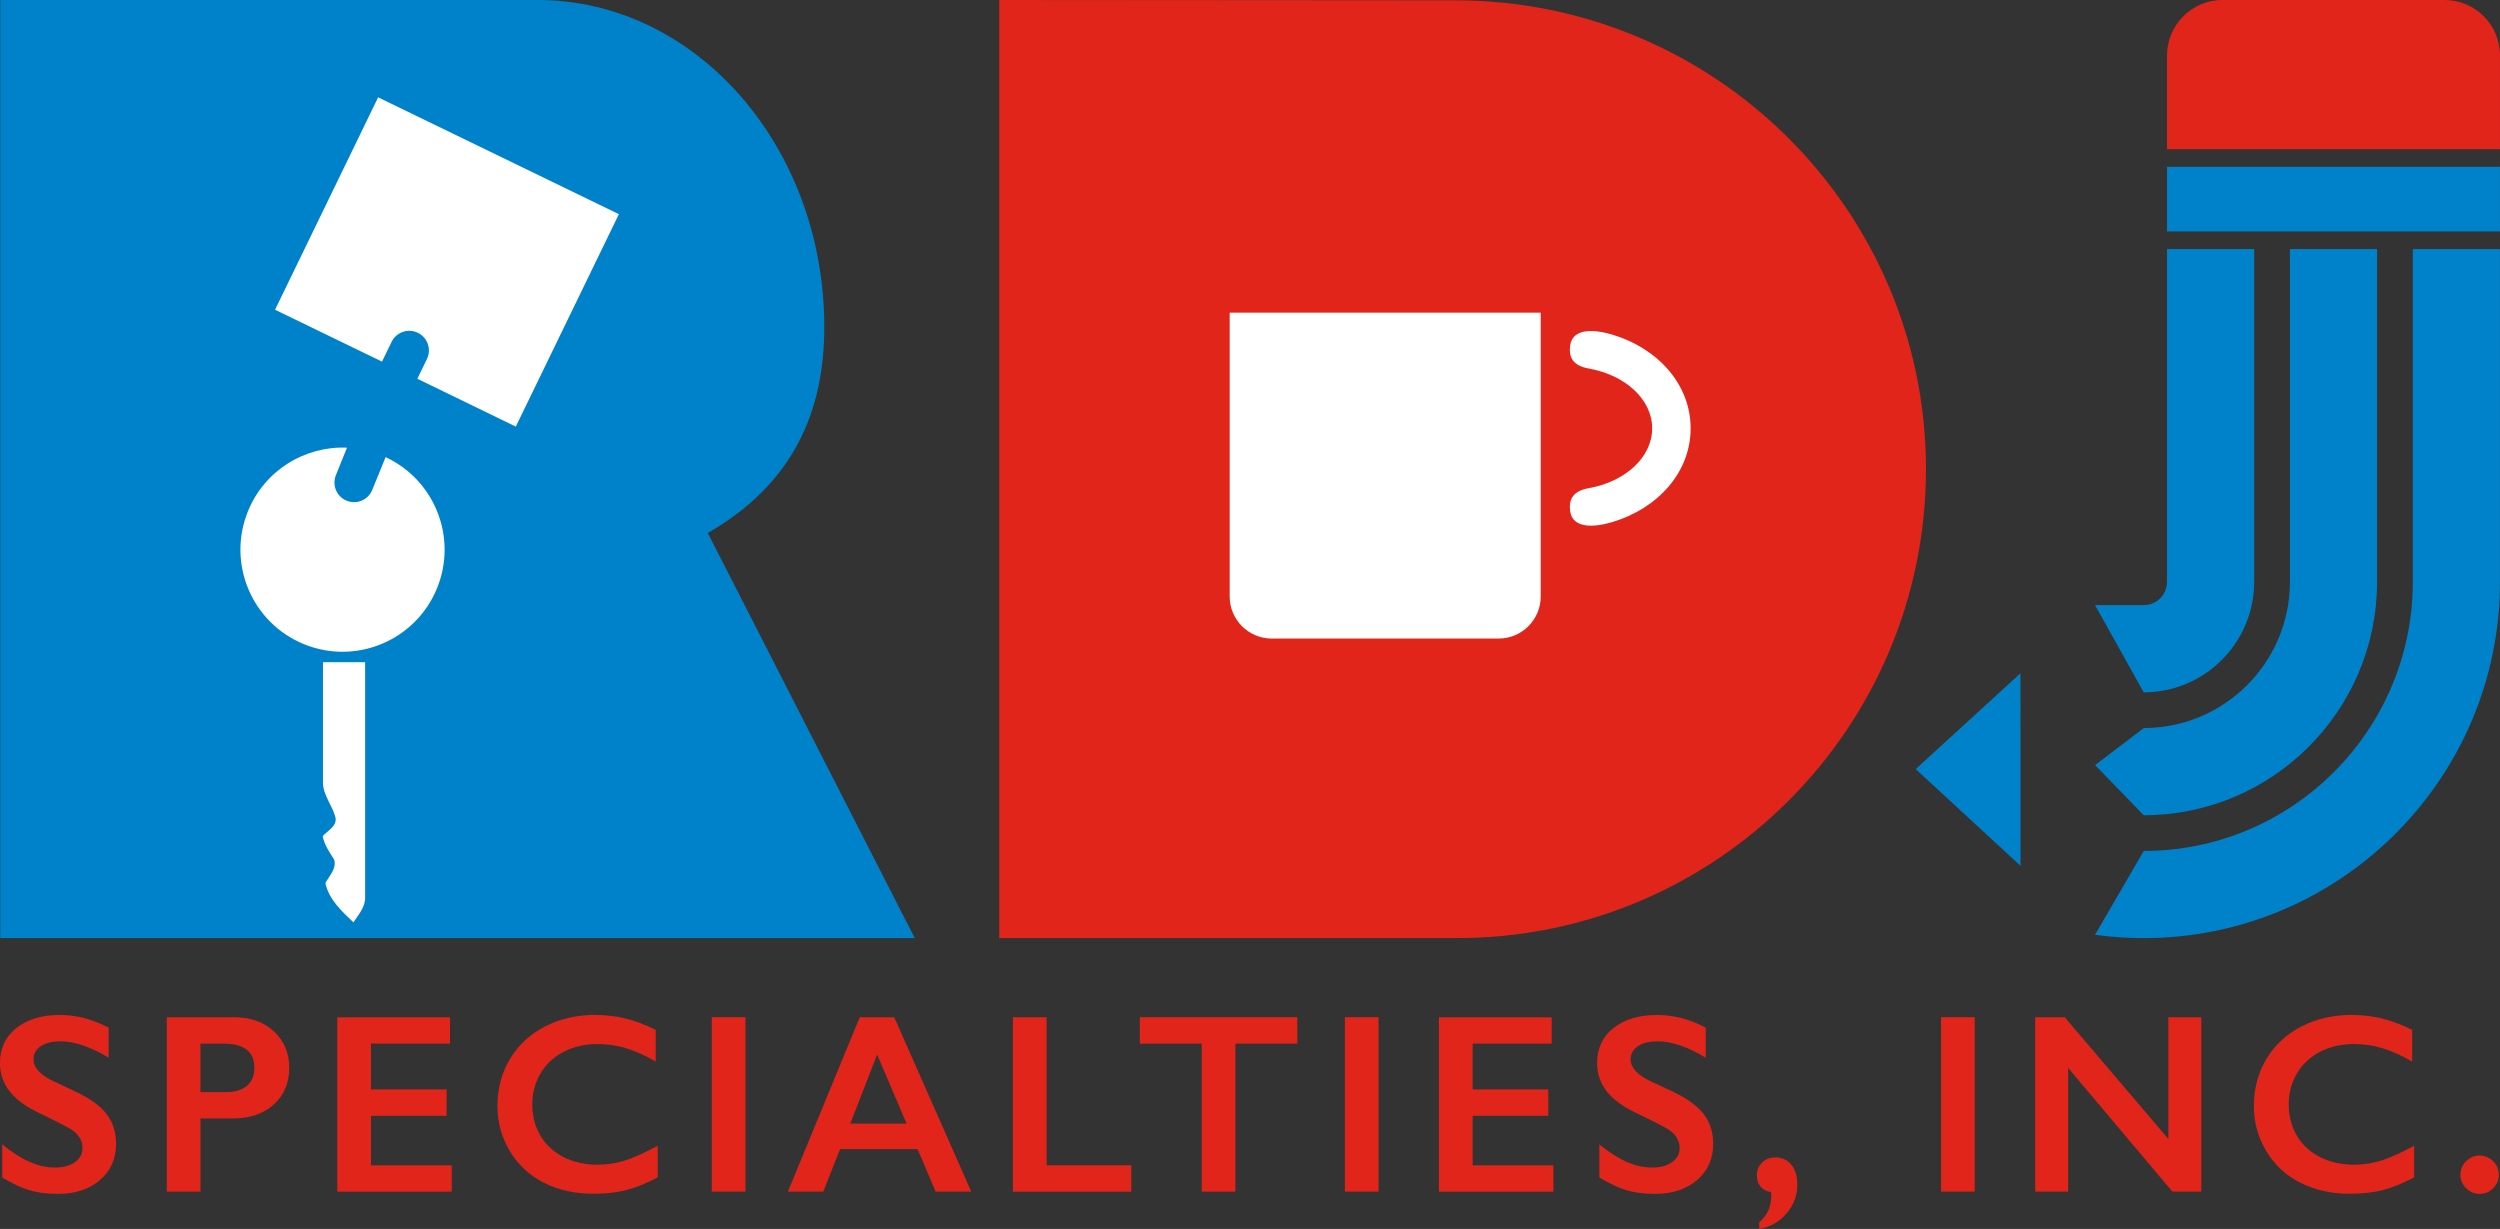 <svg viewBox="0 0 664.99 326.89" version="1.1" xmlns="http://www.w3.org/2000/svg" id="Layer_1">
  
  <rect x="0" y="0" width="664.99" height="326.89" fill="#333333" stroke="none"/>
  
  <defs>
    <style>
      .st0 {
        fill: #fff;
      }

      .st1 {
        fill: #e1251b;
      }

      .st2 {
        fill: #0082ca;
      }
    </style>
  </defs>
  <g>
    <path d="M15.84,269.98c4.52,0,8.87,1.13,13.05,3.39v7.97c-4.8-2.9-9.06-4.35-12.78-4.35-2.26,0-4.02.44-5.3,1.31-1.27.88-1.91,2.04-1.91,3.5,0,1.75,1.18,3.37,3.55,4.85.66.44,3.22,1.68,7.67,3.72,3.81,1.79,6.55,3.79,8.23,5.98,1.68,2.19,2.52,4.83,2.52,7.9,0,3.98-1.43,7.2-4.3,9.65-2.87,2.45-6.58,3.67-11.14,3.67-2.97,0-5.52-.33-7.65-.98-2.14-.65-4.53-1.78-7.19-3.37v-8.83c4.96,4.12,9.63,6.18,14.01,6.18,2.19,0,3.96-.48,5.31-1.43,1.35-.95,2.03-2.21,2.03-3.79,0-2.15-1.17-3.9-3.52-5.25-1.95-1.06-4.46-2.33-7.54-3.82-3.65-1.66-6.38-3.6-8.18-5.81-1.8-2.21-2.71-4.78-2.71-7.7,0-3.9,1.45-7,4.35-9.31,2.9-2.31,6.73-3.47,11.49-3.47Z" class="st1"></path>
    <path d="M62.29,270.58c4.34,0,7.86,1.26,10.58,3.77,2.71,2.51,4.07,5.75,4.07,9.71s-1.37,7.25-4.12,9.73c-2.75,2.48-6.36,3.72-10.86,3.72h-8.63v19.46h-8.96v-46.38h17.93ZM60.06,290.5c2.39,0,4.26-.55,5.59-1.64,1.34-1.1,2.01-2.72,2.01-4.86,0-4.27-2.75-6.41-8.23-6.41h-6.11v12.92h6.74Z" class="st1"></path>
    <path d="M119.7,270.58v7.01h-21.02v12.19h20.12v7.01h-20.12v13.18h21.48v7.01h-30.45v-46.38h29.98Z" class="st1"></path>
    <path d="M158.51,269.98c2.63,0,5.21.3,7.74.9s5.25,1.62,8.17,3.05v8.43c-2.86-1.64-5.5-2.82-7.92-3.55s-4.95-1.1-7.59-1.1c-3.3,0-6.28.68-8.93,2.04s-4.72,3.28-6.19,5.76c-1.47,2.48-2.21,5.24-2.21,8.27s.73,5.88,2.19,8.33,3.52,4.36,6.18,5.69c2.66,1.34,5.64,2.01,8.96,2.01,2.55,0,4.97-.37,7.29-1.1,2.31-.73,5.23-2.05,8.75-3.95v8.43c-3.01,1.57-5.78,2.69-8.3,3.35s-5.47,1-8.83,1c-4.89,0-9.26-.97-13.12-2.92-3.85-1.95-6.88-4.75-9.08-8.42-2.2-3.66-3.3-7.67-3.3-12.04,0-4.67,1.13-8.87,3.4-12.58,2.27-3.72,5.39-6.58,9.36-8.6,3.97-2.01,8.45-3.02,13.43-3.02Z" class="st1"></path>
    <path d="M198.29,270.58v46.38h-8.96v-46.38h8.96Z" class="st1"></path>
    <path d="M237.86,270.58l20.49,46.38h-9.46l-4.81-11.29h-20.62l-4.48,11.29h-9.4l19.12-46.38h9.16ZM226.18,298.87h14.97l-7.84-18.36-7.14,18.36Z" class="st1"></path>
    <path d="M278.4,270.58v39.38h22.51v7.01h-31.48v-46.38h8.96Z" class="st1"></path>
    <path d="M345.08,270.58v7.01h-16.47v39.38h-8.96v-39.38h-16.47v-7.01h41.9Z" class="st1"></path>
    <path d="M366.69,270.58v46.38h-8.96v-46.38h8.96Z" class="st1"></path>
    <path d="M412.74,270.58v7.01h-21.02v12.19h20.12v7.01h-20.12v13.18h21.48v7.01h-30.45v-46.38h29.98Z" class="st1"></path>
    <path d="M440.67,269.98c4.52,0,8.87,1.13,13.05,3.39v7.97c-4.8-2.9-9.06-4.35-12.78-4.35-2.26,0-4.02.44-5.3,1.31-1.27.88-1.91,2.04-1.91,3.5,0,1.75,1.18,3.37,3.55,4.85.66.44,3.22,1.68,7.67,3.72,3.81,1.79,6.55,3.79,8.23,5.98,1.68,2.19,2.52,4.83,2.52,7.9,0,3.98-1.43,7.2-4.3,9.65-2.87,2.45-6.58,3.67-11.14,3.67-2.97,0-5.52-.33-7.65-.98-2.14-.65-4.53-1.78-7.19-3.37v-8.83c4.96,4.12,9.63,6.18,14.01,6.18,2.19,0,3.96-.48,5.31-1.43,1.35-.95,2.03-2.21,2.03-3.79,0-2.15-1.17-3.9-3.52-5.25-1.95-1.06-4.46-2.33-7.54-3.82-3.65-1.66-6.38-3.6-8.18-5.81-1.8-2.21-2.71-4.78-2.71-7.7,0-3.9,1.45-7,4.35-9.31,2.9-2.31,6.73-3.47,11.49-3.47Z" class="st1"></path>
    <path d="M472.24,307.87c1.77,0,3.19.65,4.25,1.94s1.59,3.05,1.59,5.26c0,2.9-.96,5.47-2.89,7.72-1.93,2.25-4.34,3.61-7.24,4.1v-1.76c2.12-1.79,3.19-4.13,3.19-7.01v-.5l-.07-.53c-2.5-.46-3.75-1.98-3.75-4.55,0-1.31.47-2.41,1.41-3.32.94-.91,2.11-1.36,3.5-1.36Z" class="st1"></path>
    <path d="M525.27,270.58v46.38h-8.96v-46.38h8.96Z" class="st1"></path>
    <path d="M549.21,270.58l27.56,32.37v-32.37h8.77v46.38h-7.7l-27.72-32.9v32.9h-8.77v-46.38h7.87Z" class="st1"></path>
    <path d="M625.71,269.98c2.63,0,5.21.3,7.74.9s5.25,1.62,8.17,3.05v8.43c-2.86-1.64-5.5-2.82-7.92-3.55s-4.95-1.1-7.59-1.1c-3.3,0-6.28.68-8.93,2.04s-4.72,3.28-6.19,5.76c-1.47,2.48-2.21,5.24-2.21,8.27s.73,5.88,2.19,8.33,3.52,4.36,6.18,5.69c2.66,1.34,5.64,2.01,8.96,2.01,2.54,0,4.97-.37,7.29-1.1,2.31-.73,5.23-2.05,8.75-3.95v8.43c-3.01,1.57-5.78,2.69-8.3,3.35s-5.47,1-8.83,1c-4.89,0-9.26-.97-13.12-2.92-3.85-1.95-6.88-4.75-9.08-8.42-2.2-3.66-3.3-7.67-3.3-12.04,0-4.67,1.13-8.87,3.4-12.58,2.27-3.72,5.39-6.58,9.36-8.6,3.97-2.01,8.45-3.02,13.43-3.02Z" class="st1"></path>
    <path d="M659.57,307.37c1.35,0,2.54.5,3.57,1.49s1.54,2.2,1.54,3.62-.5,2.56-1.49,3.57-2.2,1.51-3.62,1.51-2.6-.5-3.6-1.51c-1.01-1.01-1.51-2.2-1.51-3.57s.51-2.62,1.53-3.62c1.02-1,2.21-1.49,3.59-1.49Z" class="st1"></path>
  </g>
  <g>
    <g>
      <path d="M664.99,14.76c0-8.15-6.61-14.76-14.76-14.76h-59.05c-8.15,0-14.76,6.61-14.76,14.76v24.93h88.56V14.76Z" class="st1"></path>
      <rect height="17.19" width="88.56" y="44.37" x="576.42" class="st2"></rect>
      <path d="M632.29,66.25h-23.18v88.53c0,21.44-17.44,38.88-38.88,38.88l-12.94,9.86,12.94,13.33c34.22,0,62.06-27.84,62.06-62.06v-88.53Z" class="st2"></path>
      <path d="M557.27,248.65c4.24.58,8.56.88,12.96.88,52.25,0,94.75-42.5,94.75-94.75v-88.53s-23.18,0-23.18,0v88.53c0,39.46-32.11,71.57-71.57,71.57l-12.96,22.3Z" class="st2"></path>
      <path d="M557.29,160.96h12.94c3.42,0,6.19-2.76,6.19-6.18v-88.53s23.18,0,23.18,0v88.53c0,16.2-13.18,29.38-29.38,29.38l-12.94-23.19Z" class="st2"></path>
      <polygon points="509.57 204.58 537.43 179.09 537.45 230.3 509.57 204.58" class="st2"></polygon>
    </g>
    <g>
      <path d="M143,0c42.08,0,76.26,38.94,76.26,86.98,0,22.78-8.49,41.87-31,54.79l55.06,107.76H.06V0h142.93Z" class="st2"></path>
      <path d="M137.2,113.47l27.42-56.5-64.04-31.08-27.42,56.5,28.45,13.8,2.55-5.25c1.26-2.59,4.38-3.68,6.98-2.42s3.68,4.38,2.42,6.98l-2.55,5.25,26.2,12.73Z" class="st0"></path>
      <path d="M92.31,119.08c-11.15-.49-21.91,5.97-26.35,16.9-5.65,13.89,1.03,29.73,14.92,35.38,13.89,5.65,29.73-1.03,35.38-14.92,5.48-13.47-.64-28.78-13.69-34.84l-3.55,8.72c-1.09,2.67-4.13,3.95-6.8,2.87s-3.95-4.13-2.87-6.8l2.95-7.31Z" class="st0"></path>
      <path d="M97.11,176.14h-11.2v31.94c-.02,3.46,2.56,6.19,3.35,9.47.34,2.27-2.15,3.43-3.42,4.85.41,2.35,1.82,4.26,3.04,6.25.73,2.36-1.31,4.33-2.33,6.24.93,4.4,4.36,7.48,7.46,10.46,1.32-2.05,3.21-4.09,3.11-6.7v-62.51Z" class="st0"></path>
    </g>
    <g>
      <path d="M265.79,249.53V0l121.36.09c68.91,0,125.15,55.77,125.15,124.67s-55.86,124.77-124.77,124.77h-121.75Z" class="st1"></path>
      <path d="M327.09,83.17v75.52c0,6.14,5.02,11.16,11.16,11.16h60.41c6.14,0,11.16-5.02,11.16-11.16v-75.53h-82.73Z" class="st0"></path>
      <path d="M422.78,129.82c-4.46.74-5.52,3.07-5.13,6.1.6,4.74,6.35,4.38,11.09,2.99h0c12.35-3.68,20.96-13.34,20.96-24.97s-8.61-21.29-20.96-24.97h0c-4.74-1.39-10.49-1.75-11.09,2.99-.39,3.04.68,5.36,5.13,6.1h0c9.58,1.75,16.69,8.19,16.69,15.88s-7.11,14.13-16.69,15.88h0Z" class="st0"></path>
    </g>
  </g>
</svg>